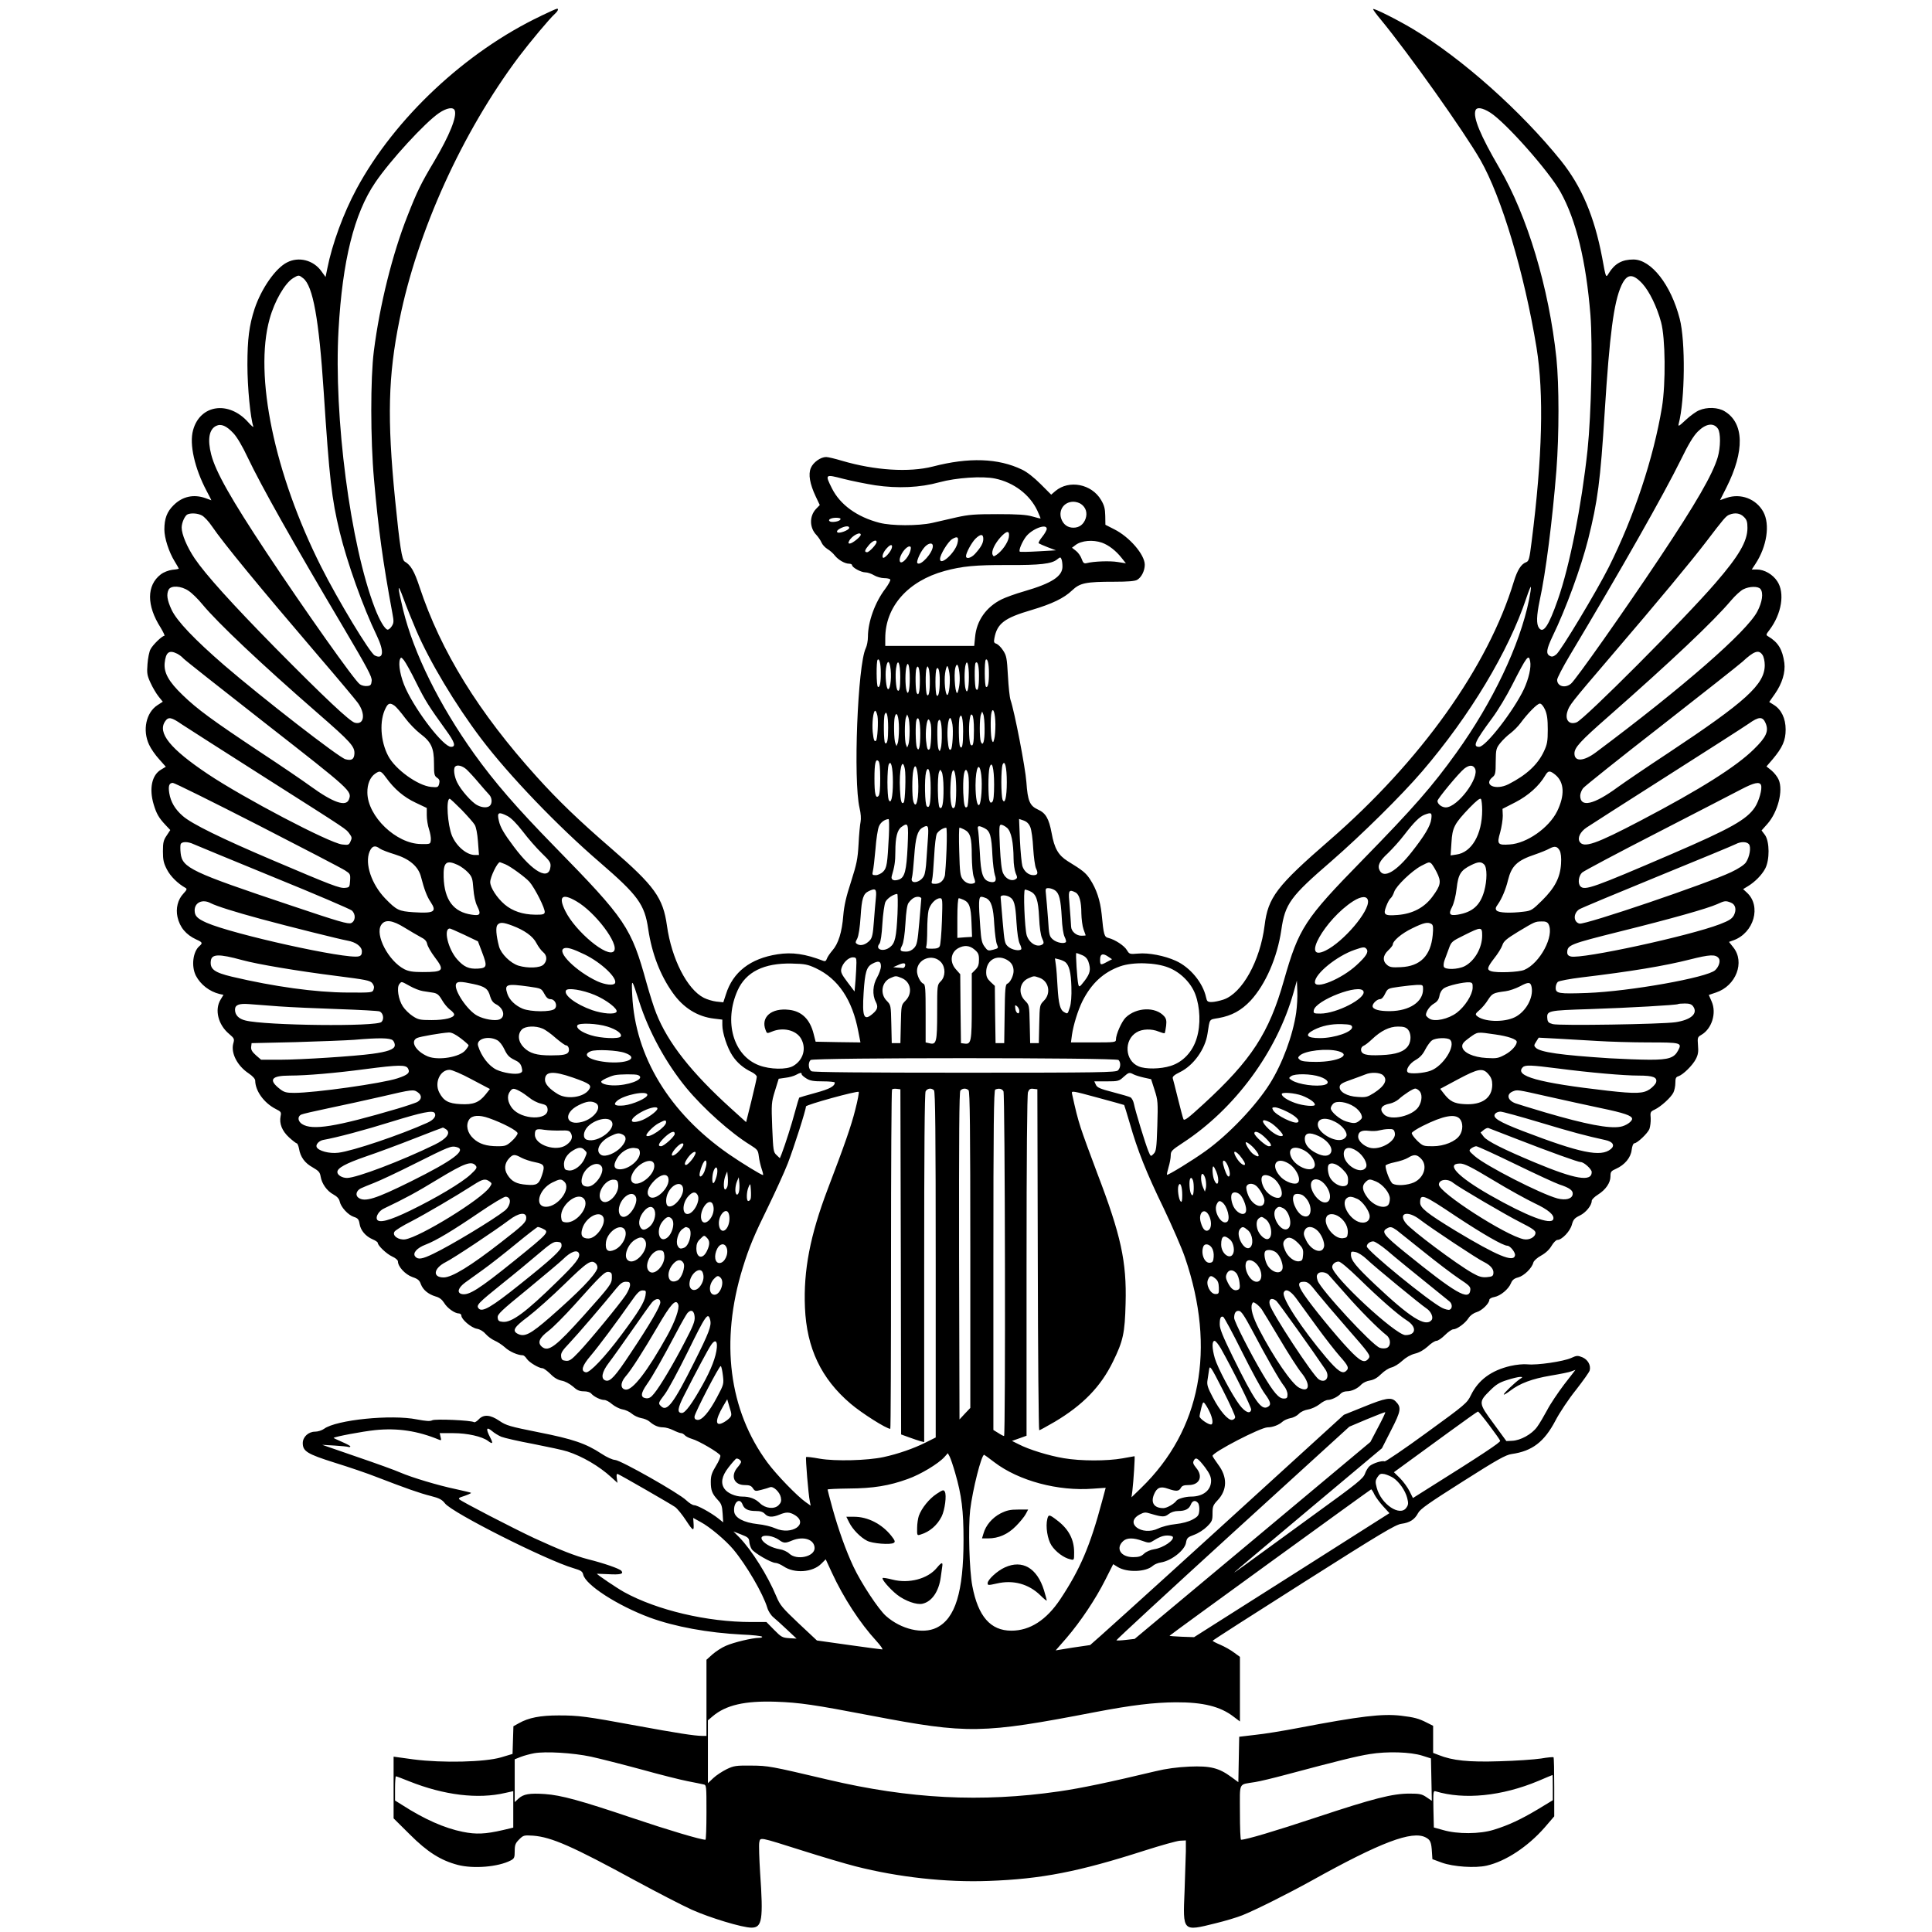 <?xml version="1.0" standalone="no"?>
<!DOCTYPE svg PUBLIC "-//W3C//DTD SVG 20010904//EN"
 "http://www.w3.org/TR/2001/REC-SVG-20010904/DTD/svg10.dtd">
<svg version="1.0" xmlns="http://www.w3.org/2000/svg"
 width="1340pt" height="1340pt" viewBox="0 0 1340 1340"
 preserveAspectRatio="xMidYMid meet">
<g transform="translate(0,1340) scale(0.1,-0.1)"
fill="#000000" stroke="none">
<path d="M3753 13290 c-523 -248 -1016 -710 -1280 -1200 -91 -169 -169 -381
-203 -553 l-12 -58 -29 40 c-55 77 -157 103 -238 61 -80 -40 -178 -181 -225
-321 -38 -116 -50 -212 -50 -389 0 -158 21 -371 41 -428 3 -9 -13 4 -36 30
-135 151 -334 122 -382 -56 -27 -97 11 -264 94 -421 19 -36 34 -65 33 -65 0 0
-19 7 -41 15 -82 29 -160 12 -221 -49 -46 -45 -64 -93 -64 -169 0 -58 31 -155
71 -220 16 -26 29 -49 29 -51 0 -2 -20 -6 -45 -8 -27 -4 -59 -16 -80 -32 -99
-76 -99 -216 -1 -369 19 -32 31 -57 26 -57 -16 0 -80 -62 -96 -93 -9 -16 -18
-62 -21 -102 -5 -64 -3 -79 21 -131 15 -33 40 -75 56 -95 l29 -36 -37 -24
c-79 -51 -105 -174 -58 -274 12 -27 44 -73 70 -101 l46 -52 -33 -20 c-64 -37
-84 -132 -51 -242 19 -63 35 -92 81 -141 l34 -36 -25 -38 c-22 -32 -26 -49
-26 -110 0 -60 5 -82 28 -126 24 -47 76 -98 128 -127 13 -7 10 -14 -14 -40
-39 -41 -54 -103 -41 -162 16 -72 59 -123 130 -156 43 -19 46 -25 23 -45 -46
-38 -59 -141 -25 -207 32 -61 94 -109 163 -126 l28 -6 -20 -33 c-43 -70 -17
-175 59 -238 36 -31 38 -35 29 -66 -18 -66 27 -155 107 -208 28 -19 45 -38 45
-50 1 -72 61 -155 143 -197 36 -18 39 -22 33 -50 -10 -51 10 -102 59 -147 24
-22 49 -41 53 -41 5 0 12 -17 16 -37 9 -57 40 -100 95 -130 41 -24 50 -33 55
-64 8 -49 44 -100 89 -124 24 -13 39 -29 43 -48 8 -39 58 -94 98 -107 28 -9
35 -17 40 -49 7 -45 42 -86 91 -107 19 -8 35 -19 35 -24 0 -19 61 -77 100 -95
23 -10 40 -25 40 -34 0 -36 50 -90 99 -108 39 -13 51 -23 60 -50 15 -39 50
-69 102 -85 27 -7 45 -22 59 -44 21 -36 74 -74 103 -74 9 0 17 -7 17 -15 0
-26 68 -84 107 -91 23 -4 46 -18 62 -37 14 -16 41 -36 61 -45 19 -8 52 -29 72
-47 32 -30 90 -55 124 -55 7 0 19 -11 28 -25 17 -25 84 -65 109 -65 8 0 32
-18 54 -39 26 -27 52 -42 78 -47 24 -4 55 -21 78 -40 28 -26 46 -34 76 -34 23
0 44 -6 52 -16 18 -21 64 -44 90 -44 12 0 36 -13 54 -29 18 -15 50 -32 71 -36
21 -3 51 -17 66 -30 16 -14 45 -27 66 -31 20 -3 46 -14 57 -24 31 -27 61 -40
95 -40 17 0 48 -9 70 -20 22 -11 46 -20 53 -20 8 0 20 -7 27 -15 7 -8 29 -19
49 -25 46 -12 190 -97 197 -115 3 -8 -10 -40 -30 -72 -29 -48 -36 -68 -36
-111 0 -59 9 -83 50 -127 23 -24 29 -41 32 -92 l4 -62 -35 28 c-51 40 -144 91
-166 91 -11 0 -35 15 -55 34 -50 49 -456 279 -494 280 -18 1 -58 19 -94 43
-108 71 -198 102 -437 149 -200 40 -224 47 -271 79 -63 43 -110 47 -144 10
-12 -13 -27 -22 -32 -19 -20 13 -269 24 -290 13 -15 -8 -42 -6 -106 6 -178 36
-560 -3 -644 -65 -15 -11 -43 -20 -63 -20 -46 0 -85 -37 -85 -79 0 -57 31 -76
221 -136 97 -30 230 -75 295 -101 200 -77 296 -111 372 -130 59 -15 78 -25 98
-51 49 -65 702 -394 892 -450 51 -15 62 -22 67 -44 16 -72 238 -215 461 -298
174 -64 405 -106 638 -118 75 -3 139 -10 142 -15 3 -4 -7 -8 -21 -8 -46 0
-176 -31 -230 -55 -29 -12 -71 -40 -94 -60 l-41 -37 0 -264 0 -264 -29 0 c-52
0 -179 20 -451 70 -357 66 -406 72 -545 72 -128 0 -209 -16 -276 -54 l-38 -21
-3 -96 -3 -96 -80 -24 c-113 -33 -406 -40 -607 -14 l-138 19 0 -214 0 -214
113 -112 c121 -121 214 -180 333 -211 109 -28 279 -14 366 31 25 13 28 20 28
65 0 43 5 55 31 81 29 29 33 30 97 26 127 -10 271 -73 713 -314 146 -79 320
-169 386 -199 127 -57 352 -125 415 -125 74 0 83 53 60 382 -6 97 -9 191 -6
208 8 39 -7 41 304 -57 129 -41 294 -90 365 -108 294 -75 627 -112 920 -101
369 13 627 64 1085 211 113 36 223 67 245 68 l40 2 0 -75 c-1 -41 -5 -166 -9
-277 -12 -282 -15 -280 214 -223 66 16 150 41 187 56 90 36 312 147 482 241
476 265 695 348 789 299 33 -17 40 -33 44 -106 l3 -45 65 -24 c80 -29 232 -39
311 -21 133 30 286 132 402 264 l67 78 0 203 c0 111 -2 204 -5 207 -3 2 -42
-1 -87 -9 -46 -7 -175 -16 -288 -19 -215 -7 -326 5 -421 43 l-39 15 0 94 0 94
-42 21 c-58 30 -90 38 -181 49 -130 15 -282 -3 -712 -85 -104 -20 -239 -42
-300 -48 l-110 -13 -3 -157 -3 -158 -49 36 c-86 63 -145 78 -290 72 -85 -4
-161 -14 -235 -32 -322 -77 -517 -118 -670 -140 -538 -78 -1038 -52 -1605 82
-399 94 -411 96 -530 97 -104 1 -120 -1 -170 -25 -30 -15 -72 -42 -93 -62
l-37 -35 0 218 0 218 33 28 c92 78 223 108 437 101 167 -6 263 -20 665 -97
670 -128 766 -126 1551 25 256 49 409 67 559 68 189 1 309 -29 400 -99 l45
-34 0 224 0 224 -41 30 c-22 17 -65 41 -95 54 -29 12 -54 25 -53 28 0 3 284
185 631 405 534 339 638 401 678 406 58 8 92 29 116 75 15 28 74 69 309 218
241 153 298 185 340 191 142 20 226 84 304 233 28 54 92 150 142 212 49 63 92
123 95 135 9 36 -13 75 -51 91 -32 13 -39 13 -78 -5 -53 -24 -236 -51 -302
-44 -29 3 -78 -2 -118 -11 -134 -31 -224 -98 -275 -203 -26 -54 -37 -64 -307
-260 -153 -112 -285 -201 -291 -199 -18 7 -79 -12 -104 -32 -11 -9 -26 -34
-33 -54 -12 -33 -52 -66 -348 -280 -544 -397 -564 -411 -556 -402 4 5 236 200
515 434 l507 425 64 126 c69 134 72 158 31 199 -31 31 -70 24 -220 -37 l-139
-56 -877 -799 c-482 -439 -880 -798 -883 -798 -3 0 -58 -8 -123 -18 l-116 -19
75 86 c97 113 201 268 269 403 l55 109 32 -20 c64 -39 194 -35 242 8 11 10 36
21 57 24 72 11 166 85 174 137 6 33 11 38 57 55 28 10 67 35 89 57 35 35 38
43 38 92 0 47 4 57 35 90 68 72 69 162 4 248 -21 29 -39 56 -39 60 0 25 334
198 382 198 34 0 78 16 103 39 11 10 36 21 56 25 20 3 46 17 58 30 13 14 40
26 64 30 24 4 58 20 79 36 20 17 46 30 58 30 25 0 72 23 89 44 8 9 27 16 43
16 34 0 76 20 101 48 11 11 37 24 59 27 28 5 52 19 78 45 21 21 53 41 70 45
18 4 52 24 74 45 27 25 59 43 89 51 31 7 63 26 90 50 22 22 50 39 60 39 11 0
37 18 59 40 22 22 48 40 58 40 25 0 82 41 105 77 12 19 34 35 57 42 37 11 88
61 88 86 0 7 16 16 35 19 42 8 98 54 115 96 9 22 22 33 50 40 41 11 96 65 105
103 4 13 26 33 55 49 32 18 57 42 72 68 13 22 31 40 40 40 31 0 88 60 100 105
10 36 18 46 55 64 42 20 83 70 83 102 0 9 19 28 43 43 54 34 87 82 87 127 0
31 4 37 38 52 61 27 103 78 109 131 3 26 11 46 18 46 20 0 92 68 105 99 6 17
10 50 9 75 -4 42 -2 46 28 60 42 20 111 82 129 117 8 16 14 46 14 68 0 32 4
41 21 46 33 11 98 75 121 119 16 31 19 52 15 96 -4 53 -3 57 23 72 73 42 107
151 72 231 l-20 46 50 17 c139 46 202 211 120 313 l-30 38 31 11 c143 52 195
238 93 331 l-26 24 33 20 c48 29 96 77 120 122 32 60 31 187 -1 233 l-24 32
41 46 c72 82 110 230 78 305 -8 20 -31 49 -50 65 l-35 28 43 50 c68 81 90 130
90 206 0 77 -30 139 -82 171 l-32 20 40 57 c50 72 73 148 65 214 -13 94 -43
143 -112 184 -17 10 -16 12 9 45 84 111 108 256 54 337 -31 48 -90 82 -142 82
l-35 0 25 38 c80 121 103 274 55 362 -50 90 -156 130 -254 97 l-46 -16 44 87
c128 254 123 448 -12 529 -45 28 -122 31 -177 7 -21 -8 -63 -39 -93 -67 -47
-44 -54 -48 -49 -27 44 166 48 575 7 730 -61 236 -198 410 -321 410 -78 0
-129 -28 -170 -94 -21 -35 -20 -39 -47 109 -54 284 -142 491 -285 670 -278
345 -685 708 -1026 913 -109 65 -270 146 -277 139 -3 -2 21 -35 53 -73 195
-237 578 -777 691 -974 147 -257 304 -783 389 -1300 52 -322 41 -759 -34
-1348 -15 -120 -19 -135 -39 -142 -34 -13 -60 -55 -84 -133 -178 -589 -646
-1246 -1280 -1796 -366 -318 -425 -395 -449 -591 -31 -245 -155 -469 -285
-513 -27 -9 -64 -17 -82 -17 -28 0 -33 4 -39 33 -22 101 -110 208 -210 253
-77 35 -188 57 -261 50 -59 -5 -61 -4 -78 24 -18 31 -83 73 -127 84 -30 7 -34
19 -48 166 -10 95 -36 174 -81 242 -29 44 -50 61 -156 126 -63 40 -91 87 -110
194 -19 101 -41 139 -95 163 -57 26 -71 60 -80 190 -7 100 -82 488 -110 570
-6 17 -14 92 -18 167 -7 124 -10 141 -34 177 -14 22 -35 42 -46 46 -17 5 -19
12 -14 38 19 103 70 141 258 196 141 42 225 82 281 136 55 52 95 60 294 60 91
0 142 4 157 13 30 17 53 63 53 105 0 70 -106 193 -212 246 l-61 31 -1 62 c-1
50 -7 73 -29 110 -65 111 -222 142 -317 62 l-29 -25 -73 73 c-46 46 -94 84
-130 101 -165 79 -368 86 -618 21 -165 -42 -402 -27 -630 40 -47 14 -96 26
-110 26 -38 0 -90 -37 -106 -76 -19 -44 -7 -111 34 -198 l28 -59 -27 -28 c-46
-50 -45 -130 4 -180 12 -13 28 -36 35 -52 6 -15 25 -35 41 -45 17 -10 40 -30
51 -45 25 -31 70 -57 100 -57 11 0 20 -5 20 -10 0 -16 62 -50 92 -50 15 0 42
-9 60 -20 18 -11 50 -20 70 -20 20 0 40 -4 43 -10 3 -5 -12 -33 -34 -63 -72
-94 -121 -230 -121 -333 0 -28 -7 -64 -15 -80 -56 -114 -88 -917 -43 -1109 9
-37 11 -74 7 -95 -4 -19 -11 -89 -14 -155 -6 -105 -13 -137 -52 -260 -34 -104
-48 -165 -54 -235 -9 -115 -34 -196 -76 -243 -17 -20 -34 -45 -38 -57 -5 -15
-12 -19 -23 -15 -127 49 -217 62 -319 46 -188 -29 -310 -123 -358 -278 l-18
-55 -48 5 c-26 3 -65 15 -87 26 -116 59 -224 271 -256 501 -27 193 -86 275
-384 533 -228 197 -372 336 -519 499 -403 446 -665 870 -813 1317 -36 109 -61
152 -103 176 -19 11 -34 103 -67 435 -55 558 -48 851 31 1241 124 615 434
1299 827 1824 78 103 214 266 251 299 21 19 28 37 14 35 -5 0 -54 -22 -110
-49z m-599 -656 c16 -43 -35 -171 -142 -352 -92 -154 -119 -209 -186 -380
-104 -263 -192 -615 -233 -937 -24 -188 -24 -612 1 -890 30 -342 61 -570 128
-931 10 -54 10 -65 -6 -89 -9 -14 -23 -24 -29 -22 -20 6 -55 66 -87 149 -170
441 -286 1327 -252 1930 27 479 108 806 254 1021 104 154 347 418 443 483 53
36 99 44 109 18z m7182 -15 c106 -67 407 -406 487 -550 109 -195 178 -480 208
-854 16 -209 6 -684 -20 -935 -42 -389 -123 -802 -206 -1039 -64 -183 -101
-238 -131 -196 -19 26 -17 85 5 190 42 191 88 555 116 904 19 248 19 590 0
777 -52 488 -201 987 -397 1321 -130 223 -183 350 -164 398 9 24 48 18 102
-16z m-8233 -1149 c68 -54 109 -283 142 -785 40 -610 55 -743 111 -974 52
-214 162 -522 258 -721 52 -109 46 -167 -15 -136 -33 16 -256 385 -372 616
-324 644 -466 1327 -357 1718 34 124 106 248 163 283 39 23 39 23 70 -1z
m9288 -37 c49 -54 101 -160 130 -268 30 -110 33 -424 6 -590 -59 -354 -193
-758 -369 -1109 -84 -167 -332 -580 -364 -605 -20 -16 -31 -18 -45 -10 -28 15
-23 46 19 135 92 189 197 476 247 673 66 263 85 403 115 886 34 536 63 758
115 873 38 84 78 88 146 15z m-9771 -1039 c25 -27 63 -92 98 -167 96 -201 305
-573 664 -1179 167 -283 199 -342 196 -370 -3 -28 -7 -34 -31 -36 -16 -2 -39
3 -51 12 -34 21 -385 518 -647 913 -247 373 -353 560 -384 680 -27 105 -15
175 34 199 34 17 72 1 121 -52z m10295 33 c20 -29 19 -129 -1 -198 -36 -121
-149 -317 -407 -704 -242 -363 -578 -840 -611 -867 -41 -34 -96 -18 -96 27 0
12 39 87 86 166 359 600 655 1122 771 1358 53 109 88 167 118 197 57 57 110
64 140 21z m-5844 -393 c157 -23 311 -16 444 21 118 32 298 44 386 26 131 -27
242 -112 294 -223 13 -29 23 -53 22 -54 -1 -1 -27 5 -57 14 -42 12 -100 16
-240 16 -157 0 -200 -3 -285 -22 -55 -13 -131 -30 -170 -39 -96 -21 -281 -21
-365 1 -155 40 -273 125 -330 239 -49 98 -48 99 79 66 59 -15 159 -35 222 -45z
m1427 -130 c33 -23 45 -60 32 -100 -14 -41 -44 -64 -85 -64 -41 0 -71 23 -85
64 -19 60 21 116 85 116 17 0 41 -7 53 -16z m-6098 -79 c16 -8 48 -42 70 -75
81 -119 326 -417 739 -900 135 -157 257 -303 273 -325 55 -77 44 -154 -20
-138 -35 8 -212 175 -552 519 -301 306 -485 510 -560 621 -53 79 -90 167 -90
214 0 34 23 85 42 92 26 10 70 7 98 -8z m10695 -10 c20 -19 25 -34 25 -77 0
-92 -59 -194 -223 -383 -210 -244 -909 -945 -962 -965 -50 -19 -81 15 -65 71
14 48 22 58 304 388 335 391 552 653 660 794 121 159 137 178 160 187 39 16
76 11 101 -15z m-6265 -14 c0 -11 -25 -21 -56 -21 -25 0 -33 15 -11 23 21 9
67 7 67 -2z m60 -62 c0 -16 -71 -42 -82 -31 -7 7 0 16 18 26 34 18 64 21 64 5z
m1370 -7 c0 -9 -14 -34 -31 -55 -17 -21 -28 -41 -25 -45 4 -3 33 -16 64 -28
l56 -21 -123 -7 c-68 -4 -126 -5 -128 -2 -9 9 16 68 43 104 42 54 144 93 144
54z m-263 -59 c-7 -38 -47 -95 -85 -121 -19 -13 -22 -13 -28 2 -9 23 15 74 54
118 45 50 67 51 59 1z m-1027 18 c0 -14 -59 -61 -76 -61 -11 0 -12 4 -4 19 19
36 80 67 80 42z m850 -29 c0 -29 -17 -59 -58 -104 -27 -29 -62 -38 -62 -15 1
24 38 92 65 120 36 35 55 35 55 -1z m-180 -33 c-19 -67 -120 -157 -120 -106 0
30 55 120 84 138 38 23 48 14 36 -32z m-560 12 c0 -16 -51 -71 -66 -71 -21 0
-17 15 12 49 25 30 54 41 54 22z m1563 -5 c47 -17 96 -55 135 -104 l31 -39
-57 9 c-53 9 -167 5 -216 -8 -18 -4 -24 2 -34 30 -7 20 -25 45 -40 56 l-27 21
25 19 c41 31 120 38 183 16z m-1173 -24 c0 -46 -85 -140 -107 -118 -9 8 15 67
43 103 27 36 64 45 64 15z m-285 -14 c-8 -27 -52 -75 -61 -66 -9 10 4 42 27
66 26 29 42 28 34 0z m130 -15 c-14 -57 -75 -112 -75 -67 0 34 43 94 68 94 10
0 12 -7 7 -27z m1054 -110 c2 -69 -72 -118 -265 -174 -60 -17 -131 -43 -157
-56 -107 -53 -174 -148 -184 -262 l-6 -61 -308 0 -309 0 0 53 c0 219 157 397
412 467 122 33 214 42 438 41 225 -1 304 8 342 39 21 17 24 17 30 2 4 -9 7
-31 7 -49z m-4483 -443 c94 -219 271 -515 451 -753 193 -255 532 -608 823
-858 265 -229 311 -291 336 -463 25 -169 83 -320 170 -442 73 -104 172 -166
287 -179 l57 -7 0 -38 c0 -54 34 -158 70 -212 33 -50 77 -87 134 -114 20 -10
36 -25 35 -33 0 -9 -17 -83 -37 -165 l-37 -149 -105 95 c-273 247 -438 456
-518 659 -17 41 -46 135 -67 209 -107 388 -142 441 -640 950 -264 270 -415
445 -555 640 -243 340 -420 698 -494 1000 -41 171 -41 196 2 80 21 -58 61
-157 88 -220z m7719 209 c-64 -314 -252 -709 -503 -1059 -168 -234 -296 -381
-652 -745 -402 -411 -441 -471 -545 -835 -103 -365 -226 -553 -557 -857 -109
-100 -134 -119 -140 -105 -4 9 -21 73 -38 142 -17 69 -33 132 -36 141 -3 12
11 24 50 43 94 46 175 159 191 266 17 108 9 97 77 109 91 16 158 53 222 121
104 113 185 299 213 490 26 182 63 232 347 477 208 181 487 456 630 623 331
386 599 832 722 1201 16 48 30 83 32 78 2 -5 -4 -45 -13 -90z m-9297 63 c23
-15 66 -57 96 -94 107 -129 405 -411 798 -753 232 -202 260 -233 256 -285 -3
-37 -20 -47 -62 -36 -44 11 -577 425 -842 653 -204 177 -327 305 -364 384 -31
67 -37 107 -20 140 17 30 87 26 138 -9z m10902 13 c22 -27 13 -91 -22 -157
-73 -139 -510 -521 -1119 -976 -84 -63 -149 -67 -149 -8 0 41 40 85 234 255
440 387 729 660 853 807 28 33 66 68 85 77 42 21 102 22 118 2z m-10981 -449
c15 -8 34 -22 42 -32 7 -9 267 -214 575 -455 590 -461 596 -466 574 -524 -20
-53 -109 -22 -265 91 -49 36 -209 145 -355 241 -325 216 -432 294 -533 392
-97 93 -131 155 -125 222 8 76 31 93 87 65z m10995 -8 c9 -13 16 -43 16 -71 0
-134 -130 -252 -670 -610 -146 -96 -303 -203 -350 -237 -166 -122 -260 -143
-260 -59 0 14 9 38 20 52 11 14 255 209 543 433 287 224 540 424 562 444 81
75 113 86 139 48z m-9337 -193 c63 -126 85 -161 206 -329 62 -85 71 -116 35
-116 -52 0 -237 238 -314 404 -36 78 -53 168 -40 203 7 16 9 16 28 -7 11 -14
50 -83 85 -155z m7726 148 c8 -42 -10 -120 -43 -192 -71 -150 -265 -401 -311
-401 -46 0 -31 35 91 200 39 52 100 154 136 225 105 206 117 221 127 168z
m-4504 -78 c1 -68 -7 -107 -20 -99 -11 6 -12 177 -2 188 12 12 22 -26 22 -89z
m750 0 c1 -68 -7 -107 -20 -99 -11 6 -12 177 -2 188 12 12 22 -26 22 -89z
m-685 44 c12 -60 3 -159 -14 -159 -13 0 -22 94 -15 144 8 53 20 59 29 15z m70
-74 c0 -78 -6 -106 -19 -93 -11 11 -17 107 -10 153 11 76 29 39 29 -60z m476
0 c0 -84 -12 -126 -23 -83 -4 12 -7 50 -7 83 0 33 3 71 7 83 11 43 23 1 23
-83z m70 8 c0 -80 -8 -113 -21 -91 -10 16 -12 172 -2 181 14 14 23 -20 23 -90z
m-480 -18 c0 -84 -12 -126 -23 -83 -4 12 -7 50 -7 83 0 33 3 71 7 83 11 43 23
1 23 -83z m344 41 c6 -51 1 -101 -11 -136 -15 -40 -30 116 -17 168 10 37 21
25 28 -32z m-274 -53 c0 -80 -8 -113 -21 -91 -10 15 -12 149 -3 173 13 32 24
-7 24 -82z m69 -3 c1 -77 -8 -118 -20 -98 -10 16 -12 159 -2 184 6 16 7 16 14
-2 4 -10 8 -48 8 -84z m136 50 c8 -55 -2 -150 -15 -150 -13 0 -23 95 -15 150
4 28 11 50 15 50 4 0 11 -22 15 -50z m-67 -55 c0 -72 -10 -116 -22 -97 -10 17
-11 166 0 183 12 21 23 -18 22 -86z m-3781 -170 c11 -8 44 -46 72 -84 28 -38
76 -87 106 -110 76 -57 95 -99 95 -205 0 -75 2 -87 21 -100 17 -11 20 -21 15
-42 -7 -25 -10 -26 -56 -22 -92 9 -248 121 -297 214 -55 103 -63 247 -18 333
17 35 31 38 62 16z m7979 -27 c14 -32 19 -65 19 -138 0 -81 -4 -103 -26 -150
-43 -93 -121 -165 -246 -229 -89 -45 -178 -6 -111 49 19 15 22 27 22 108 1 85
3 92 32 129 17 21 49 52 71 68 22 17 53 48 69 70 51 69 116 135 134 135 10 0
24 -16 36 -42z m-3812 -102 c0 -39 -3 -84 -8 -101 -7 -27 -9 -28 -16 -10 -10
24 -12 160 -3 194 11 41 26 -5 27 -83z m-818 58 c7 -39 0 -161 -10 -171 -11
-11 -17 4 -23 60 -6 62 4 147 17 147 5 0 12 -16 16 -36z m74 -81 c0 -85 -6
-117 -21 -107 -10 6 -12 174 -3 199 13 33 24 -9 24 -92z m669 -8 c1 -85 -11
-126 -26 -90 -10 26 -10 164 1 190 l8 20 8 -20 c5 -11 9 -56 9 -100z m-594 2
c0 -45 -4 -91 -9 -102 l-8 -20 -8 20 c-10 24 -12 150 -4 183 13 47 29 2 29
-81z m520 -12 c0 -88 -6 -117 -22 -101 -11 10 -16 120 -8 172 5 35 9 44 18 35
8 -8 12 -47 12 -106z m-446 -5 c0 -41 -4 -84 -9 -95 l-8 -20 -8 20 c-11 25
-11 163 0 190 l8 20 8 -20 c5 -11 9 -54 9 -95z m371 -2 c0 -94 -7 -129 -21
-106 -10 15 -12 179 -3 203 13 34 24 -9 24 -97z m-5419 48 c35 -23 296 -190
579 -370 590 -375 558 -354 584 -389 17 -23 18 -30 7 -53 -11 -25 -15 -26 -59
-21 -91 12 -680 321 -930 488 -263 176 -352 287 -296 367 22 32 43 28 115 -22z
m5122 -64 c0 -92 -10 -133 -24 -96 -9 23 -11 166 -3 189 14 37 27 -8 27 -93z
m223 62 c7 -47 0 -161 -10 -171 -12 -12 -18 6 -23 65 -6 67 3 152 17 152 5 0
12 -21 16 -46z m5640 10 c23 -55 5 -96 -81 -180 -121 -120 -371 -278 -785
-495 -311 -163 -395 -193 -424 -147 -16 27 4 69 49 99 22 15 272 175 555 355
283 180 539 344 569 365 70 50 97 51 117 3z m-5790 -9 c7 -41 1 -161 -9 -171
-12 -12 -18 2 -24 59 -6 62 4 147 17 147 5 0 12 -16 16 -35z m76 -61 c1 -44
-2 -90 -7 -104 -7 -24 -8 -24 -16 -5 -9 24 -11 167 -3 190 13 34 26 -4 26 -81z
m-427 -314 c0 -72 -4 -113 -12 -121 -20 -20 -28 15 -28 121 0 106 8 141 28
121 8 -8 12 -49 12 -121z m88 -25 c0 -105 -14 -160 -30 -120 -4 11 -8 65 -8
120 0 55 4 109 8 120 16 40 30 -15 30 -120z m790 0 c0 -105 -14 -160 -30 -120
-4 11 -8 65 -8 120 0 55 4 109 8 120 16 40 30 -15 30 -120z m-707 91 c8 -44 2
-222 -8 -232 -15 -15 -22 8 -26 91 -7 134 16 232 34 141z m619 -108 c0 -71 -4
-111 -12 -119 -10 -10 -14 -8 -20 7 -10 26 -10 192 0 229 16 57 32 -1 32 -117z
m-3659 105 c17 -16 55 -57 85 -93 30 -35 62 -72 72 -82 20 -21 22 -59 5 -76
-16 -16 -53 -15 -87 3 -39 19 -115 106 -140 158 -21 42 -28 97 -14 110 14 15
50 6 79 -20z m3132 -72 c7 -124 -13 -214 -33 -150 -10 29 -10 176 0 217 12 55
28 22 33 -67z m3862 79 c34 -63 -120 -269 -202 -270 -28 0 -58 23 -58 45 0 15
149 195 186 224 34 26 60 27 74 1z m-3424 -46 c8 -69 0 -192 -14 -206 -14 -14
-26 47 -26 137 1 126 27 171 40 69z m-351 -89 c0 -109 -8 -146 -27 -127 -14
14 -17 191 -5 237 16 55 32 -1 32 -110z m89 0 c1 -106 -9 -154 -27 -136 -14
14 -17 214 -4 246 8 20 8 20 19 0 6 -10 12 -60 12 -110z m88 -16 c0 -53 -4
-105 -10 -115 -20 -35 -34 31 -30 136 6 169 40 151 40 -21z m84 107 c8 -44 2
-212 -8 -222 -16 -15 -23 11 -27 97 -3 96 4 159 19 159 5 0 12 -16 16 -34z
m-4038 -20 c57 -79 123 -135 204 -173 l78 -37 0 -51 c0 -28 7 -72 16 -98 8
-25 14 -58 12 -74 -3 -28 -4 -28 -68 -27 -172 1 -371 192 -372 357 -1 58 19
107 54 131 33 23 41 20 76 -28z m8111 19 c61 -52 65 -141 11 -252 -57 -115
-211 -223 -329 -230 -84 -6 -90 2 -66 84 10 37 18 89 18 115 l-2 48 90 46 c89
46 164 113 206 185 21 36 33 36 72 4z m-9002 -346 c312 -160 585 -302 606
-316 36 -23 38 -26 35 -71 -3 -45 -4 -47 -35 -50 -37 -4 -94 18 -498 190 -358
152 -568 255 -628 309 -53 46 -83 97 -93 158 -8 50 -1 71 25 71 11 0 275 -131
588 -291z m10427 276 c10 -26 -14 -112 -43 -155 -57 -85 -170 -148 -576 -323
-544 -234 -603 -255 -633 -225 -20 20 -14 72 11 96 12 11 247 136 522 277 275
142 538 277 583 301 88 46 126 54 136 29z m-1934 -175 c0 -167 -73 -293 -179
-307 l-40 -6 6 89 c6 105 20 131 126 242 50 51 73 69 79 60 4 -7 8 -42 8 -78z
m-7078 3 c41 -43 82 -89 90 -103 10 -15 19 -62 23 -117 l7 -93 -29 0 c-56 0
-127 60 -158 133 -31 76 -43 257 -16 257 4 0 41 -35 83 -77z m318 -43 c25 -13
62 -50 106 -107 37 -49 96 -116 131 -150 56 -54 64 -66 61 -94 -10 -99 -121
-39 -253 137 -70 93 -95 136 -105 181 -14 59 -3 65 60 33z m6407 -21 c-6 -48
-47 -116 -137 -230 -105 -133 -191 -183 -220 -128 -19 34 -3 67 57 122 30 29
82 86 113 127 67 87 105 125 140 139 47 18 53 15 47 -30z m-3762 -116 c-10
-195 -14 -223 -40 -249 -13 -13 -36 -24 -51 -24 -24 0 -26 3 -20 28 4 15 12
83 18 152 5 69 16 140 24 158 11 28 39 49 67 51 4 1 5 -52 2 -116z m981 60 c8
-18 17 -84 20 -146 4 -61 12 -125 20 -141 16 -34 11 -46 -19 -46 -33 0 -64 26
-76 63 -5 17 -13 98 -17 179 l-6 148 32 -11 c22 -8 37 -23 46 -46z m-851 -135
c-8 -167 -20 -213 -59 -228 -36 -13 -59 -3 -51 24 19 64 25 99 25 171 0 97 13
149 43 170 47 33 49 27 42 -137z m690 130 c29 -26 44 -100 45 -216 0 -34 7
-78 14 -97 14 -32 13 -36 -4 -45 -27 -14 -66 6 -83 44 -10 20 -17 86 -22 184
-6 133 -5 152 8 152 9 0 28 -10 42 -22z m-549 -70 c-3 -46 -8 -117 -11 -159
-2 -42 -9 -88 -16 -102 -23 -50 -100 -64 -84 -14 4 12 11 80 16 150 9 130 23
176 56 196 41 24 45 15 39 -71z m394 67 c37 -19 47 -54 53 -185 3 -58 11 -120
17 -138 15 -41 3 -57 -35 -48 -48 12 -62 53 -69 204 -4 75 -10 147 -13 160 -6
26 6 28 47 7z m-265 -147 c-3 -84 -9 -164 -11 -178 -8 -37 -33 -60 -67 -60
-27 0 -29 2 -22 28 4 15 10 88 14 162 4 79 12 145 19 158 12 20 42 40 65 41 4
1 5 -68 2 -151z m124 138 c41 -22 51 -55 51 -179 1 -68 6 -127 14 -150 12 -32
12 -39 1 -43 -26 -10 -58 1 -78 28 -17 23 -20 46 -24 192 -3 91 -2 166 2 166
3 0 18 -6 34 -14z m-5346 -101 c18 -8 267 -111 555 -229 288 -117 532 -222
542 -231 29 -26 26 -73 -4 -87 -21 -9 -81 8 -428 125 -681 228 -744 258 -755
359 -3 26 -3 54 0 63 8 19 50 19 90 0z m10787 0 c17 -20 5 -89 -21 -127 -12
-17 -53 -44 -102 -67 -163 -78 -1014 -367 -1052 -357 -43 11 -44 71 -2 99 12
8 256 110 542 227 286 117 531 218 545 226 34 18 75 17 90 -1z m-9495 -31 c11
-8 58 -26 104 -40 101 -31 163 -84 181 -156 22 -86 42 -138 66 -173 46 -69 26
-81 -118 -72 -102 7 -117 14 -196 95 -96 100 -143 242 -109 325 17 40 38 47
72 21z m8183 -14 c8 -16 12 -48 9 -92 -6 -95 -43 -166 -132 -254 -67 -66 -75
-71 -126 -77 -95 -12 -175 -8 -189 8 -9 11 -8 20 9 43 27 38 55 104 70 167 25
100 63 137 189 179 38 13 82 31 98 40 37 20 55 17 72 -14z m-7643 -99 c22 -10
54 -34 71 -52 28 -30 32 -42 37 -112 4 -49 13 -94 27 -122 28 -57 21 -68 -38
-59 -127 18 -190 102 -195 260 -3 104 18 122 98 85z m331 4 c36 -15 137 -89
166 -121 38 -44 111 -188 106 -212 -3 -14 -15 -17 -68 -16 -84 1 -156 25 -210
71 -54 46 -100 118 -100 155 0 35 50 138 67 138 2 0 19 -7 39 -15z m6420 7 c6
-4 23 -31 38 -60 34 -67 30 -91 -29 -171 -56 -76 -138 -119 -241 -127 -92 -7
-102 1 -80 59 9 25 23 51 31 57 8 6 19 27 25 45 14 41 123 146 188 180 53 27
53 27 68 17z m368 -8 c21 -21 21 -110 0 -185 -28 -99 -81 -146 -184 -163 -56
-9 -65 4 -39 53 13 26 26 76 32 129 11 98 28 126 101 162 49 24 69 25 90 4z
m-2977 -179 c30 -21 40 -63 47 -187 3 -66 11 -118 20 -136 8 -16 12 -32 9 -36
-14 -14 -64 -4 -89 17 -26 22 -28 30 -35 143 -5 65 -11 140 -14 167 -5 44 -4
47 17 47 13 0 33 -7 45 -15z m-1242 -52 c-3 -32 -10 -106 -14 -165 -6 -85 -12
-113 -27 -129 -27 -30 -61 -41 -85 -29 -18 10 -18 13 -3 41 9 19 18 75 23 152
8 126 18 158 56 176 48 23 56 16 50 -46z m1070 45 c42 -19 56 -59 62 -181 3
-69 11 -125 21 -145 13 -29 13 -35 1 -43 -36 -23 -91 10 -108 64 -14 48 -25
317 -12 317 5 0 22 -5 36 -12z m315 -8 c26 -14 40 -63 40 -144 1 -39 7 -89 15
-111 8 -22 15 -41 15 -42 0 -2 -13 -3 -30 -3 -35 0 -70 30 -71 63 -1 27 -6 88
-13 180 -7 71 0 80 44 57z m-1235 -147 c-8 -165 -17 -205 -52 -232 -46 -37
-107 -16 -73 24 8 10 16 65 20 138 4 67 14 135 21 151 12 25 55 54 82 56 4 0
5 -62 2 -137z m775 117 c34 -18 43 -51 50 -176 5 -77 13 -131 23 -151 9 -17
13 -33 10 -37 -14 -14 -64 -4 -89 17 -26 22 -27 30 -40 178 -7 85 -13 160 -14
167 0 15 34 16 60 2z m-3004 -30 c132 -75 301 -300 262 -347 -42 -51 -266 135
-337 278 -50 101 -23 126 75 69z m2394 18 c-1 -7 -7 -82 -14 -166 -12 -136
-16 -155 -36 -177 -15 -16 -34 -25 -55 -25 -42 0 -47 7 -28 43 10 20 18 74 23
154 4 77 12 129 21 140 22 30 42 43 66 43 13 0 23 -6 23 -12z m451 2 c35 -19
49 -65 55 -182 4 -62 12 -125 19 -139 11 -25 10 -26 -26 -36 -35 -9 -39 -8
-60 21 -19 25 -24 49 -30 136 -13 173 -11 210 7 210 8 0 24 -5 35 -10z m2647
-17 c11 -73 -170 -285 -294 -346 -175 -85 -5 217 192 343 57 36 97 37 102 3z
m-2955 -140 c-3 -87 -10 -166 -15 -175 -6 -13 -21 -18 -54 -18 -40 0 -45 2
-39 18 3 9 6 60 6 112 0 52 4 113 9 135 10 43 49 85 80 85 17 0 18 -9 13 -157z
m150 146 c40 -18 51 -48 55 -155 l4 -102 -51 -3 -51 -4 0 138 c0 80 4 137 10
137 5 0 20 -5 33 -11z m-5222 -23 c41 -21 168 -61 349 -110 192 -52 549 -141
600 -150 58 -10 100 -41 100 -75 0 -21 -6 -30 -22 -34 -83 -22 -873 153 -1055
233 -65 29 -83 47 -83 86 0 55 55 80 111 50z m10543 4 c33 -12 42 -49 22 -88
-13 -24 -32 -37 -97 -62 -214 -82 -957 -243 -1034 -224 -17 4 -25 13 -25 28 1
52 17 58 368 146 359 89 605 159 672 189 52 24 59 25 94 11z m-9198 -174 c39
-24 89 -53 111 -65 29 -14 42 -28 46 -49 3 -15 26 -56 51 -89 72 -95 64 -105
-84 -105 -68 0 -96 5 -126 20 -110 57 -205 239 -160 307 26 40 77 34 162 -19z
m7934 25 c43 -81 -59 -272 -168 -318 -38 -16 -189 -22 -230 -9 -31 10 -28 25
22 90 25 31 50 72 56 90 9 28 28 44 108 93 120 72 119 71 164 72 27 1 40 -4
48 -18z m-7187 -11 c85 -32 144 -74 168 -122 12 -23 32 -50 45 -61 29 -23 31
-60 4 -87 -24 -24 -108 -27 -173 -8 -56 17 -122 82 -136 134 -20 76 -24 133
-11 149 17 20 39 19 103 -5z m6376 11 c11 -7 13 -24 8 -77 -14 -143 -86 -216
-221 -222 -59 -3 -76 -1 -95 15 -33 27 -31 66 8 102 17 16 31 34 31 39 0 26
61 78 134 113 81 40 110 46 135 30z m-6708 -75 l94 -45 28 -74 c38 -99 35
-111 -27 -115 -64 -4 -98 11 -146 65 -63 72 -96 213 -50 213 4 0 50 -20 101
-44z m7059 -5 c0 -85 -52 -176 -121 -212 -47 -24 -137 -26 -145 -4 -3 8 -1 27
4 42 6 16 19 52 30 81 18 51 21 53 108 96 118 59 124 59 124 -3z m-3521 -97
c26 -22 31 -33 31 -70 0 -35 -6 -51 -25 -70 l-25 -25 0 -228 c0 -246 -4 -266
-51 -259 l-24 3 -3 239 -2 239 -30 34 c-45 50 -37 118 17 147 41 22 78 19 112
-10z m-2704 -34 c117 -57 231 -166 210 -200 -11 -17 -69 -10 -122 14 -148 69
-287 207 -230 229 21 8 59 -3 142 -43z m5423 38 c16 -21 -2 -50 -67 -110 -105
-98 -291 -174 -291 -120 0 58 151 181 275 224 61 21 70 22 83 6z m-1974 -42
c23 -9 37 -24 45 -46 18 -54 13 -80 -26 -132 -35 -45 -38 -47 -44 -26 -8 33
-20 218 -14 218 3 0 21 -6 39 -14z m-5824 -35 c105 -29 385 -76 655 -110 203
-26 231 -31 247 -50 12 -16 15 -28 9 -44 -8 -22 -12 -22 -182 -21 -221 1 -509
41 -801 110 -121 29 -152 52 -146 108 5 50 54 52 218 7z m6009 22 l24 -16 -34
-18 c-46 -25 -49 -24 -49 16 0 40 20 46 59 18z m4231 -8 c15 -18 3 -59 -24
-84 -54 -51 -593 -147 -887 -158 -198 -7 -219 -4 -219 36 0 16 7 34 15 41 8 7
83 21 165 31 343 41 577 80 750 124 139 35 177 37 200 10z m-5980 -32 c0 -21
-3 -75 -6 -119 l-7 -81 -49 65 c-40 53 -48 69 -43 92 9 40 49 80 80 80 22 0
25 -4 25 -37z m588 2 c31 -37 30 -98 -3 -131 -25 -25 -25 -26 -25 -213 0 -208
-5 -229 -53 -217 l-27 6 0 201 c0 170 -2 200 -15 206 -21 7 -45 56 -45 88 0
85 111 125 168 60z m452 20 c34 -18 50 -43 50 -80 0 -32 -24 -81 -44 -88 -13
-5 -16 -39 -18 -209 l-3 -203 -30 0 -30 0 -3 199 -2 198 -30 28 c-23 22 -30
37 -30 67 0 81 69 125 140 88z m409 -18 c27 -23 39 -72 42 -172 2 -63 -2 -116
-11 -142 -15 -47 -14 -47 -39 -33 -28 15 -39 56 -46 175 -3 61 -8 130 -12 154
l-6 44 29 -7 c16 -4 35 -13 43 -19z m-1279 -29 c0 -17 -12 -51 -26 -76 -31
-53 -35 -122 -10 -170 18 -35 13 -54 -21 -83 -61 -53 -74 -25 -63 147 9 140
20 178 59 199 44 24 61 19 61 -17z m-450 -14 c154 -73 252 -219 293 -438 l15
-76 -156 2 -155 3 -14 55 c-25 100 -82 156 -169 166 -123 15 -199 -50 -164
-140 9 -25 10 -25 44 -11 76 32 166 11 201 -47 40 -68 17 -150 -53 -191 -45
-27 -161 -25 -237 4 -179 67 -246 303 -149 520 58 128 182 190 374 186 94 -2
112 -6 170 -33z m618 19 c-2 -10 -9 -18 -16 -17 -6 1 -24 2 -39 3 l-28 3 30
13 c41 19 57 18 53 -2z m1827 -14 c82 -32 155 -105 185 -184 34 -90 39 -213
10 -306 -28 -94 -96 -166 -181 -192 -69 -22 -174 -24 -222 -3 -95 39 -104 182
-14 236 39 24 104 26 154 5 20 -8 38 -13 41 -11 2 3 7 26 10 51 4 35 1 50 -14
67 -60 67 -192 62 -266 -9 -28 -27 -68 -117 -68 -153 0 -19 -8 -20 -156 -20
l-156 0 7 53 c10 68 41 169 72 232 63 125 147 202 263 243 89 31 245 27 335
-9z m-1850 -73 c64 -27 76 -106 25 -157 -29 -30 -29 -30 -32 -162 l-3 -132
-30 0 -30 0 -3 132 c-3 132 -3 132 -32 162 -48 48 -35 131 25 157 38 17 39 17
80 0z m953 3 c67 -23 84 -109 32 -160 -29 -30 -29 -30 -32 -162 l-3 -132 -30
0 -30 0 -3 132 c-3 132 -3 132 -32 162 -51 50 -39 129 23 156 39 17 37 17 75
4z m-2775 -165 c66 -207 185 -426 327 -599 117 -142 309 -314 445 -397 49 -31
53 -36 58 -78 3 -25 12 -64 20 -88 8 -23 12 -42 9 -42 -11 0 -149 84 -237 145
-412 286 -650 677 -670 1103 -6 121 -4 119 48 -44z m4557 -78 c-23 -157 -95
-352 -182 -491 -98 -156 -287 -354 -446 -468 -90 -65 -262 -170 -268 -165 -2
2 3 26 11 53 8 26 15 63 15 81 0 30 7 37 83 87 362 236 654 633 769 1044 l23
82 3 -72 c2 -40 -2 -108 -8 -151z m-6147 185 c28 -16 69 -32 90 -35 20 -3 52
-8 71 -11 28 -5 40 -14 61 -50 14 -25 39 -55 55 -67 17 -12 30 -27 30 -34 0
-23 -64 -39 -156 -39 -82 0 -94 3 -132 28 -23 15 -54 45 -68 67 -31 47 -44
131 -24 155 16 19 11 20 73 -14z m441 14 c80 -17 102 -33 116 -87 8 -26 20
-43 40 -53 55 -28 68 -89 23 -106 -30 -11 -105 1 -152 26 -68 35 -164 177
-148 220 8 19 33 19 121 0z m6930 -27 c-2 -48 -53 -129 -110 -172 -58 -44
-154 -65 -190 -41 -13 8 -24 20 -24 25 0 24 26 62 55 79 24 14 34 29 39 55 4
23 16 42 33 53 28 18 133 42 173 40 22 -2 25 -6 24 -39z m409 6 c14 -74 -40
-171 -116 -209 -77 -38 -219 -33 -265 10 -11 10 -7 17 19 39 18 15 45 47 60
72 29 44 36 48 121 59 26 3 71 19 100 34 59 32 74 31 81 -5z m-6953 3 c84 -12
85 -13 105 -49 14 -27 27 -38 43 -38 32 0 52 -45 29 -67 -23 -23 -166 -22
-222 1 -52 22 -92 61 -106 103 -22 67 -7 72 151 50z m6200 -19 c0 -87 -94
-149 -227 -151 -77 -1 -123 12 -123 35 0 19 32 48 51 48 12 0 25 14 36 38 18
36 19 37 98 48 44 6 99 12 123 13 41 1 42 0 42 -31z m-5747 -38 c82 -34 165
-98 153 -118 -12 -20 -96 -13 -169 12 -114 40 -200 106 -181 137 12 20 115 3
197 -31z m5334 24 c18 -48 -186 -154 -299 -154 -45 0 -49 2 -46 22 10 70 323
190 345 132z m-7522 -104 c83 -6 269 -14 415 -19 146 -5 273 -12 283 -16 25
-11 33 -53 13 -73 -33 -34 -804 -25 -943 10 -47 11 -73 38 -73 75 0 33 27 44
95 39 33 -3 128 -10 210 -16z m9809 -1 c34 -49 -16 -93 -124 -109 -98 -14
-804 -25 -850 -13 -29 8 -36 14 -38 39 -5 54 5 56 291 65 272 9 609 28 616 35
2 2 24 4 47 4 32 0 47 -5 58 -21z m-4674 -31 c0 -30 -25 -15 -28 17 -3 25 -2
27 12 16 9 -8 16 -22 16 -33z m-2858 -108 c65 -20 105 -50 93 -69 -11 -18
-138 -13 -207 9 -65 20 -105 50 -93 69 11 18 138 13 207 -9z m5166 -2 c6 -34
-120 -78 -223 -78 -93 0 -109 22 -42 57 55 28 119 42 192 40 57 -2 70 -5 73
-19z m-5615 -12 c18 -7 59 -36 91 -65 33 -28 65 -51 71 -51 16 0 26 -25 19
-44 -8 -20 -37 -26 -124 -26 -97 0 -146 14 -187 55 -40 40 -45 93 -13 125 24
24 94 27 143 6z m6002 -6 c23 -26 24 -79 3 -112 -28 -42 -83 -62 -189 -66
-104 -5 -139 5 -139 39 0 11 8 22 18 26 9 3 35 23 57 44 63 60 122 89 181 89
39 0 55 -5 69 -20z m-6570 -61 c30 -23 55 -45 55 -49 0 -4 -9 -19 -21 -33 -38
-49 -189 -74 -262 -44 -84 36 -124 105 -74 128 22 10 168 35 220 38 19 1 46
-13 82 -40z m7178 26 c86 -12 147 -33 147 -51 0 -24 -37 -65 -80 -88 -48 -26
-59 -28 -129 -24 -94 5 -164 38 -169 78 -2 20 9 33 50 63 59 42 50 41 181 22z
m-7648 -41 c9 -9 15 -26 13 -37 -4 -25 -51 -42 -156 -56 -125 -17 -497 -41
-639 -41 l-132 0 -36 31 c-27 24 -35 39 -33 58 l3 26 305 7 c168 5 350 12 405
16 174 15 251 14 270 -4z m723 2 c17 -9 37 -35 51 -65 19 -40 33 -54 67 -71
33 -15 45 -27 52 -52 7 -28 6 -34 -12 -41 -30 -12 -114 1 -163 24 -53 26 -105
93 -127 165 -15 48 69 73 132 40z m6610 2 c41 -41 -47 -181 -135 -214 -47 -18
-145 -25 -159 -11 -17 16 13 62 54 85 30 17 50 38 67 72 14 27 35 56 47 64 26
19 109 21 126 4z m1022 -8 c80 -5 239 -10 353 -10 226 0 235 -2 206 -56 -27
-51 -65 -64 -195 -64 -66 0 -191 5 -279 10 -341 22 -481 42 -513 73 -14 14
-13 18 3 43 l17 27 132 -7 c72 -4 196 -11 276 -16z m-6745 -83 c94 -33 27 -73
-109 -65 -128 9 -198 50 -128 77 36 14 186 7 237 -12z m4948 12 c94 -26 -5
-74 -154 -74 -68 0 -101 4 -113 14 -15 13 -15 16 -2 29 35 35 190 53 269 31z
m-1525 -61 c17 -17 15 -54 -4 -72 -14 -14 -124 -16 -1060 -16 -702 0 -1052 3
-1065 10 -22 12 -26 59 -7 78 17 17 2119 17 2136 0z m-4928 -59 c16 -29 0 -44
-73 -68 -105 -35 -574 -101 -716 -101 -53 0 -70 4 -97 25 -85 65 -64 95 66 95
114 0 314 17 525 45 231 30 281 31 295 4z m7970 1 c232 -30 462 -50 565 -50
102 0 132 -12 121 -48 -4 -12 -24 -33 -44 -47 -45 -30 -95 -32 -292 -10 -481
55 -649 102 -588 163 17 17 58 15 238 -8z m-7527 -77 l125 -66 -30 -38 c-45
-56 -86 -72 -174 -67 -84 4 -118 23 -148 82 -34 68 7 156 72 156 17 0 83 -28
155 -67z m7051 36 c19 -22 26 -42 26 -72 0 -93 -72 -143 -194 -135 -71 4 -101
20 -143 75 l-24 31 123 66 c143 76 173 81 212 35z m-6350 -23 c119 -42 133
-52 110 -85 -37 -52 -150 -68 -214 -30 -58 35 -90 70 -90 100 0 59 56 63 194
15z m1586 24 c0 -6 15 -19 33 -30 25 -16 50 -20 115 -20 45 0 82 -4 82 -8 0
-26 -35 -45 -134 -72 -59 -16 -110 -31 -113 -33 -2 -3 -15 -47 -29 -98 -23
-87 -67 -225 -93 -293 l-12 -29 -23 22 c-22 20 -23 31 -30 191 -6 164 -6 173
19 254 l26 84 48 7 c26 3 58 12 72 20 30 16 39 18 39 5z m2303 -2 c12 -6 44
-16 71 -22 l50 -11 24 -75 c23 -71 24 -85 19 -249 -5 -156 -8 -177 -26 -194
-19 -20 -20 -20 -36 19 -21 51 -91 280 -100 327 -4 21 -15 41 -24 46 -9 5 -64
21 -122 36 -89 23 -109 32 -118 51 l-11 24 85 0 c80 0 87 2 117 30 37 33 41
34 71 18z m1729 -5 c35 -32 13 -75 -63 -124 -45 -28 -55 -31 -112 -27 -75 4
-130 36 -125 72 2 16 19 27 78 47 41 15 86 31 100 37 39 17 101 14 122 -5z
m-5168 1 c52 -20 -28 -62 -134 -71 -63 -5 -120 7 -120 25 0 9 60 38 95 45 32
7 142 8 159 1z m4731 -12 c55 -19 71 -45 33 -56 -56 -15 -182 2 -227 31 -23
15 -24 16 -6 29 26 19 139 17 200 -4z m-5552 -99 c18 -9 48 -30 68 -46 20 -17
56 -36 80 -41 37 -9 44 -15 47 -38 9 -81 -181 -76 -246 6 -30 39 -37 82 -18
111 19 29 27 30 69 8z m2645 -1185 l2 -1197 55 -20 c30 -11 66 -23 80 -27 l25
-6 0 1207 c0 812 3 1213 10 1226 12 21 40 25 58 7 9 -9 12 -292 12 -1210 l0
-1198 -70 -35 c-82 -41 -190 -79 -292 -101 -111 -24 -334 -30 -443 -11 -49 9
-91 14 -94 11 -5 -5 16 -263 26 -308 l6 -29 -34 24 c-60 42 -204 191 -266 275
-268 363 -329 840 -172 1349 44 143 79 227 179 430 48 99 109 232 134 296 42
109 126 371 126 395 0 12 357 110 366 101 3 -3 -7 -59 -24 -124 -28 -112 -75
-246 -191 -550 -122 -321 -169 -564 -158 -822 12 -281 112 -493 317 -667 76
-65 248 -174 275 -174 3 0 5 528 5 1173 0 646 3 1177 7 1181 4 4 19 6 33 4
l25 -3 3 -1197z m470 1190 c9 -9 12 -269 12 -1107 l0 -1096 -38 -40 -37 -40
-3 1134 c-1 830 1 1137 9 1147 14 17 41 18 57 2z m242 -7 c11 -22 15 -2391 4
-2391 -4 0 -22 9 -40 21 l-34 21 0 1178 c0 933 3 1179 13 1183 26 11 47 6 57
-12z m238 -1168 c1 -651 6 -1183 10 -1183 4 0 53 27 108 59 195 116 319 244
403 416 71 144 83 199 88 405 8 289 -32 472 -196 901 -49 129 -101 272 -116
319 -23 73 -33 113 -60 236 -4 20 5 18 178 -29 100 -27 183 -50 184 -51 1 -1
19 -58 39 -127 54 -189 115 -342 235 -589 59 -124 126 -277 148 -342 217 -634
110 -1196 -304 -1598 l-67 -65 6 45 c8 67 19 240 15 240 -2 0 -40 -7 -84 -15
-106 -19 -289 -19 -406 1 -103 17 -243 60 -314 97 l-46 23 51 18 50 18 0 1178
c0 762 4 1188 10 1205 8 21 16 26 38 23 l27 -3 3 -1182z m2646 1171 c22 -21
20 -70 -4 -109 -40 -65 -194 -101 -240 -55 -36 36 -21 65 41 76 19 4 45 17 59
29 37 34 101 75 116 75 7 0 20 -7 28 -16z m-6946 -10 c30 -21 28 -50 -5 -68
-16 -7 -77 -28 -138 -46 -428 -126 -589 -152 -660 -106 -29 19 -33 51 -7 65 9
5 96 25 192 45 96 20 261 56 365 80 218 51 223 51 253 30z m7837 -29 c110 -25
276 -61 370 -81 159 -33 215 -52 215 -74 0 -19 -44 -49 -82 -55 -78 -14 -239
17 -519 99 -101 30 -195 59 -209 64 -55 21 -63 63 -18 82 33 13 26 14 243 -35z
m-6245 11 c0 -22 -100 -66 -162 -73 -61 -6 -78 5 -49 31 47 42 211 75 211 42z
m4541 -5 c51 -20 89 -46 89 -63 0 -15 -80 -8 -137 12 -54 19 -93 45 -93 62 0
15 89 8 141 -11z m-4900 -51 c49 -27 -8 -108 -93 -131 -115 -31 -135 61 -24
116 54 27 86 31 117 15z m5262 -26 c21 -13 42 -37 48 -52 9 -23 7 -29 -11 -44
-26 -21 -39 -22 -93 -6 -44 13 -107 67 -107 91 0 9 8 23 17 32 23 23 95 13
146 -21z m-4833 -13 c0 -18 -76 -72 -120 -85 -88 -27 -71 22 23 69 51 25 97
33 97 16z m4368 -22 c59 -29 92 -62 73 -73 -23 -15 -152 49 -171 84 -9 17 -7
20 13 20 13 0 52 -14 85 -31z m-5913 -9 c13 -21 -7 -48 -53 -68 -187 -84 -515
-195 -615 -207 -63 -8 -140 13 -151 40 -7 18 18 44 47 49 91 16 287 68 472
126 214 66 287 81 300 60z m7666 -65 c222 -67 320 -93 453 -122 53 -11 69 -38
38 -63 -69 -57 -212 -27 -609 125 -171 66 -215 94 -192 121 6 8 23 14 36 14
14 0 137 -34 274 -75z m-7290 30 c97 -34 199 -88 199 -105 0 -10 -18 -34 -40
-54 -36 -33 -46 -36 -98 -36 -78 0 -128 16 -168 53 -43 39 -55 94 -30 132 20
30 69 34 137 10z m6734 -5 c23 -26 23 -78 0 -113 -28 -44 -109 -77 -187 -77
-65 0 -69 1 -109 39 -22 22 -39 46 -37 53 2 7 36 29 76 49 142 71 224 86 257
49z m-5885 -15 c42 -51 -92 -155 -169 -130 -30 9 -27 55 4 89 46 50 138 73
165 41z m5019 -5 c45 -22 81 -64 81 -92 0 -10 -11 -24 -25 -30 -55 -25 -175
45 -175 102 0 44 54 54 119 20z m-4639 -4 c0 -32 -117 -112 -136 -93 -9 9 48
68 85 87 44 23 51 24 51 6z m4188 0 c34 -18 98 -84 89 -92 -13 -13 -58 8 -97
45 -57 54 -53 79 8 47z m-5712 -50 c32 -25 1 -65 -81 -105 -227 -111 -542
-231 -608 -231 -34 0 -67 20 -67 41 0 28 57 59 195 107 83 28 236 85 340 126
105 41 193 75 196 75 3 1 14 -5 25 -13z m7419 -64 c239 -93 431 -162 449 -162
22 0 76 -49 76 -69 0 -70 -114 -51 -396 67 -215 90 -329 147 -353 178 l-22 29
22 18 c12 10 27 16 33 13 6 -2 92 -36 191 -74z m-6628 57 c54 2 63 -1 73 -19
15 -28 5 -55 -32 -81 -69 -50 -218 -1 -218 71 0 38 9 43 65 34 28 -4 78 -6
112 -5z m5787 -15 c15 -57 -102 -125 -175 -104 -42 12 -79 48 -79 76 0 34 24
47 73 41 24 -3 57 -2 73 3 16 4 45 9 65 9 32 1 38 -3 43 -25z m-4994 -8 c0
-18 -75 -86 -95 -86 -26 0 -17 21 25 62 42 39 70 49 70 24z m4085 -17 c20 -18
40 -40 46 -50 8 -16 6 -19 -11 -19 -20 0 -100 72 -100 90 0 19 30 10 65 -21z
m-4444 11 c27 -15 24 -44 -11 -84 -39 -44 -109 -73 -139 -57 -46 25 -14 93 61
130 49 24 61 25 89 11z m4824 -9 c71 -33 110 -94 79 -125 -20 -20 -62 -14
-112 16 -41 25 -62 55 -62 89 0 42 32 49 95 20z m-441 -92 c39 -46 33 -65 -12
-33 -19 13 -52 63 -52 79 0 12 39 -16 64 -46z m-3964 32 c0 -13 -40 -60 -61
-71 -30 -17 -24 12 10 49 28 30 51 40 51 22z m-1572 -17 c72 -20 -26 -93 -318
-238 -246 -122 -320 -145 -364 -113 -23 17 -15 49 17 65 12 6 54 23 92 38 39
15 165 74 280 132 244 122 254 126 293 116z m7342 -118 c140 -68 278 -132 305
-141 71 -23 97 -42 93 -68 -4 -32 -48 -44 -106 -29 -115 31 -497 226 -574 294
-41 36 -42 38 -24 53 11 8 27 15 35 15 9 0 131 -56 271 -124z m-6456 98 c19
-19 19 -17 2 -57 -20 -49 -72 -89 -110 -85 -27 3 -31 7 -34 35 -4 38 20 79 63
104 37 23 59 24 79 3z m384 -15 c6 -50 -74 -119 -138 -119 -40 0 -49 24 -24
69 26 49 79 83 124 79 29 -3 35 -7 38 -29z m4612 10 c42 -24 74 -73 69 -104
-11 -54 -128 -13 -162 56 -31 65 18 90 93 48z m361 -2 c45 -30 78 -90 63 -114
-34 -55 -154 17 -154 93 0 47 39 56 91 21z m-4592 -29 c-14 -29 -50 -68 -61
-68 -15 0 -8 23 18 57 30 39 62 47 43 11z m3778 0 c11 -13 26 -34 33 -46 19
-38 -20 -24 -47 17 -36 53 -26 72 14 29z m-4980 -18 c21 -11 63 -25 95 -31 64
-13 69 -23 47 -90 -21 -63 -36 -72 -106 -66 -71 5 -105 23 -134 70 -24 38 -19
80 13 114 26 28 38 29 85 3z m6238 -5 c49 -48 23 -133 -48 -166 -46 -20 -117
-25 -147 -9 -17 9 -50 92 -50 125 0 6 29 17 64 24 35 7 76 21 92 31 40 25 61
24 89 -5z m-5317 -45 c8 -73 -125 -169 -157 -113 -6 11 -5 26 1 42 30 81 149
135 156 71z m362 10 c0 -11 -7 -36 -14 -55 -18 -42 -41 -48 -32 -7 17 70 46
110 46 62z m3616 -15 c16 -39 19 -75 5 -75 -9 0 -26 38 -37 83 -9 40 14 34 32
-8z m422 15 c54 -33 92 -116 61 -135 -21 -14 -80 7 -113 39 -78 79 -39 151 52
96z m-5638 -15 c11 -13 5 -23 -36 -61 -61 -57 -239 -163 -418 -250 -146 -71
-220 -90 -232 -60 -8 21 16 58 47 73 149 71 225 112 376 204 185 112 234 130
263 94z m873 -6 c24 -39 -44 -139 -96 -139 -39 0 -52 23 -38 70 21 70 106 114
134 69z m5138 -18 c31 -31 39 -46 39 -75 0 -29 -4 -37 -24 -42 -31 -7 -78 19
-100 56 -16 28 -22 81 -9 93 17 18 58 4 94 -32z m1045 -76 c105 -64 235 -135
287 -160 96 -45 141 -83 130 -112 -16 -41 -182 22 -437 167 -225 128 -312 220
-209 220 30 0 76 -23 229 -115z m-5386 26 c-6 -22 -15 -43 -20 -46 -14 -9 -12
59 2 90 18 40 32 6 18 -44z m3466 34 c26 -62 12 -119 -14 -60 -12 26 -17 95
-6 95 3 0 12 -16 20 -35z m-3390 -102 c-4 -12 -11 -23 -16 -23 -14 0 -12 63 2
97 l12 28 4 -39 c2 -22 1 -50 -2 -63z m3316 46 c4 -19 5 -45 2 -59 l-7 -25
-13 30 c-17 39 -18 98 -2 93 7 -3 16 -20 20 -39z m-3727 12 c20 -64 -96 -173
-134 -127 -20 24 -5 64 38 108 43 43 86 51 96 19z m4196 -2 c51 -36 79 -122
44 -135 -26 -10 -75 17 -101 55 -23 34 -32 80 -17 94 12 13 45 7 74 -14z
m-3706 -96 c-3 -13 -10 -21 -15 -18 -14 8 -12 58 2 92 l12 28 4 -39 c2 -22 1
-50 -3 -63z m3149 81 c9 -24 7 -104 -3 -104 -12 0 -21 36 -21 83 0 38 13 50
24 21z m-4879 -8 c18 -13 18 -15 2 -39 -54 -83 -483 -347 -587 -363 -46 -6
-91 26 -74 53 6 10 57 42 115 71 100 52 310 175 433 254 64 41 82 45 111 24z
m520 -3 c48 -48 -44 -173 -128 -173 -82 0 -52 120 43 168 53 26 63 27 85 5z
m373 -21 c6 -65 -74 -144 -113 -112 -47 39 20 155 85 148 20 -2 26 -9 28 -36z
m4895 10 c52 -55 57 -132 7 -132 -47 0 -108 86 -96 135 9 35 54 34 89 -3z
m360 14 c48 -20 97 -80 97 -119 0 -18 -5 -38 -12 -45 -29 -29 -101 -4 -142 50
-37 49 -42 82 -17 107 25 25 31 25 74 7z m536 -10 c32 -27 369 -225 469 -275
77 -39 102 -56 102 -71 0 -30 -43 -53 -82 -45 -125 26 -588 324 -588 379 0 37
62 44 99 12z m-5341 -41 c5 -53 -65 -136 -103 -121 -19 7 -20 58 0 96 33 64
98 79 103 25z m468 -71 c-3 -8 -10 -14 -16 -14 -14 0 -13 63 2 97 12 28 13 27
16 -21 2 -27 1 -55 -2 -62z m2994 27 c0 -39 -3 -52 -11 -44 -14 14 -24 87 -15
110 12 30 26 -5 26 -66z m511 66 c24 -18 59 -79 59 -103 0 -65 -78 -43 -111
32 -11 25 -17 53 -14 64 7 23 41 26 66 7z m-3872 -66 c21 -39 -29 -131 -71
-131 -39 0 -35 79 7 124 28 31 50 33 64 7z m3765 0 c23 -26 45 -89 38 -113 -8
-31 -52 -19 -79 21 -22 32 -31 90 -16 104 12 13 40 7 57 -12z m-4195 -10 c22
-40 -38 -141 -84 -141 -24 0 -38 28 -31 65 14 72 90 123 115 76z m4631 6 c70
-54 65 -171 -5 -139 -45 21 -85 119 -58 145 10 11 47 7 63 -6z m-5505 -27 c7
-21 -9 -58 -34 -77 -80 -63 -374 -241 -496 -299 -76 -37 -106 -42 -125 -19
-20 24 12 60 73 83 71 27 186 96 377 226 85 58 165 106 177 106 13 0 24 -8 28
-20z m513 8 c48 -48 -45 -173 -123 -166 -26 3 -30 7 -33 38 -6 80 109 175 156
128z m5368 -4 c36 -17 84 -86 84 -120 0 -27 -19 -44 -48 -44 -80 0 -163 134
-108 172 17 12 35 9 72 -8z m684 -121 c185 -122 325 -203 355 -203 19 0 57
-47 53 -67 -9 -51 -122 -4 -413 171 -198 121 -245 158 -245 195 0 66 19 59
250 -96z m-5150 53 c0 -70 -71 -130 -86 -72 -13 55 41 141 73 114 7 -6 13 -25
13 -42z m3526 46 c37 -26 61 -121 34 -137 -38 -23 -94 71 -72 120 12 26 20 30
38 17z m-3936 -56 c13 -34 -5 -91 -37 -116 -33 -25 -49 -25 -63 1 -15 27 -4
73 27 109 30 36 60 39 73 6z m4361 14 c42 -23 65 -114 34 -140 -47 -39 -128
93 -83 138 15 15 24 15 49 2z m-3847 -36 c9 -24 7 -61 -5 -88 -24 -53 -64 -38
-63 24 2 59 52 107 68 64z m3331 -14 c19 -37 19 -84 0 -100 -21 -17 -42 1 -56
50 -21 68 25 110 56 50z m-4735 -16 c0 -31 -20 -50 -172 -168 -214 -167 -343
-246 -401 -246 -79 0 -70 63 14 106 55 27 346 221 440 292 67 51 119 58 119
16z m530 11 c34 -41 -39 -155 -99 -155 -43 0 -57 22 -42 69 21 72 109 125 141
86z m5111 -6 c38 -27 61 -72 57 -112 -3 -28 -7 -32 -35 -35 -62 -6 -140 98
-112 149 13 25 54 24 90 -2z m555 -16 c76 -59 405 -277 445 -295 47 -23 71
-51 67 -80 -2 -19 -10 -23 -46 -26 -34 -3 -56 4 -100 29 -107 60 -423 296
-461 345 -56 71 12 90 95 27z m-5188 5 c28 -28 3 -116 -39 -138 -51 -28 -69
64 -23 119 28 33 43 38 62 19z m4119 -3 c42 -29 55 -125 19 -138 -23 -9 -64
30 -75 69 -10 37 -5 64 13 76 15 11 19 10 43 -7z m-5012 -67 c48 -22 41 -29
-195 -220 -249 -201 -319 -245 -368 -233 -35 9 -24 44 25 80 23 16 79 57 125
90 45 32 147 112 226 177 79 65 148 118 152 118 5 0 21 -5 35 -12z m563 0 c32
-32 -4 -117 -62 -145 -49 -23 -70 -5 -63 52 9 67 90 128 125 93z m446 6 c33
-13 10 -123 -29 -138 -26 -10 -34 -7 -45 14 -15 28 4 95 33 115 25 17 21 17
41 9z m3882 -17 c33 -29 41 -102 12 -121 -40 -25 -100 90 -68 129 17 20 24 19
56 -8z m476 3 c31 -24 59 -89 51 -118 -14 -54 -90 -25 -124 46 -18 35 -19 48
-10 68 13 30 49 32 83 4z m555 -2 c17 -13 102 -81 189 -151 88 -71 196 -153
242 -184 73 -48 83 -58 80 -81 -9 -77 -101 -23 -452 261 -147 119 -166 144
-128 166 25 15 34 13 69 -11z m-4783 -54 c20 -20 20 -47 0 -89 -29 -62 -74
-52 -74 17 0 28 7 46 25 63 29 29 29 30 49 9z m3628 -12 c20 -17 32 -64 23
-91 -17 -55 -85 -10 -85 57 0 60 20 71 62 34z m-4059 -3 c38 -61 -72 -186
-121 -137 -28 28 3 109 52 139 35 22 54 21 69 -2z m4535 -25 c28 -30 33 -41
30 -77 -3 -37 -6 -42 -29 -45 -32 -4 -77 31 -95 74 -18 43 -18 59 2 79 22 21
51 11 92 -31z m-5113 -15 c0 -28 -67 -90 -290 -268 -196 -157 -261 -195 -285
-166 -19 22 -4 37 165 173 83 66 195 159 250 206 82 70 105 85 130 83 25 -2
30 -6 30 -28z m5726 -32 c60 -52 172 -143 432 -353 21 -17 22 -50 1 -58 -8 -3
-32 3 -52 13 -93 47 -522 398 -522 426 0 18 22 35 45 35 12 0 55 -29 96 -63z
m-4581 19 c16 -43 -14 -106 -50 -106 -32 0 -40 52 -15 100 19 37 52 40 65 6z
m3365 0 c10 -15 15 -40 13 -63 -2 -30 -7 -39 -25 -41 -38 -6 -66 62 -47 112 9
24 41 19 59 -8z m-3797 -56 c5 -65 -67 -140 -104 -109 -45 37 15 154 76 147
21 -2 25 -9 28 -38z m4250 17 c26 -27 44 -84 37 -108 -14 -44 -82 -22 -109 35
-16 35 -21 78 -9 89 15 15 61 6 81 -16z m-4842 -1 c10 -27 -24 -71 -153 -196
-215 -211 -314 -284 -375 -278 -27 2 -34 8 -36 29 -3 23 21 46 210 200 116 96
226 188 243 205 53 53 100 70 111 40z m5464 -40 c47 -46 374 -315 414 -341 32
-21 50 -63 35 -81 -42 -50 -147 16 -393 248 -134 127 -166 167 -166 207 0 21
3 23 32 17 19 -4 52 -25 78 -50z m-4739 -27 c14 -26 -13 -104 -41 -119 -67
-36 -88 53 -28 117 27 29 54 30 69 2z m3974 -5 c44 -47 45 -124 1 -124 -45 0
-91 86 -73 135 9 23 45 18 72 -11z m-4581 1 c8 -9 12 -23 9 -33 -18 -50 -126
-161 -328 -338 -137 -119 -177 -140 -226 -114 -38 21 -22 47 74 118 51 39 165
140 253 226 161 157 186 173 218 141z m5289 -100 c147 -144 275 -255 333 -292
72 -45 68 -103 -8 -103 -68 0 -508 408 -508 472 0 20 21 38 45 38 12 0 65 -44
138 -115z m-4549 39 c10 -27 7 -55 -11 -85 -35 -59 -92 -42 -79 23 11 61 74
104 90 62z m3701 -4 c9 -10 20 -40 22 -64 5 -37 2 -47 -12 -52 -25 -10 -47 6
-69 50 -15 30 -16 43 -7 62 13 29 42 31 66 4z m-4331 -32 c-1 -43 -11 -56
-195 -262 -194 -216 -244 -254 -289 -218 -34 28 -21 62 44 111 30 22 110 103
178 178 189 211 213 235 240 231 19 -3 23 -9 22 -40z m4972 19 c6 -7 59 -66
117 -132 95 -109 227 -242 285 -287 30 -24 30 -76 0 -87 -13 -5 -34 -4 -48 1
-53 18 -411 405 -431 466 -8 25 -8 36 2 48 14 17 56 12 75 -9z m-4218 -19 c30
-30 -2 -118 -42 -118 -40 0 -43 68 -5 109 23 24 30 26 47 9z m3432 -6 c17 -14
23 -30 24 -63 1 -41 -1 -44 -24 -44 -35 0 -68 65 -51 101 13 29 22 30 51 6z
m-4060 -45 c0 -13 -13 -43 -29 -68 -42 -63 -255 -322 -327 -397 -51 -54 -65
-63 -90 -60 -23 2 -30 8 -32 31 -3 22 8 40 56 90 56 59 244 278 326 380 30 36
45 47 67 47 24 0 29 -4 29 -23z m4766 -55 c34 -42 124 -148 200 -235 167 -191
173 -199 155 -221 -27 -33 -56 -19 -137 67 -90 95 -254 296 -308 376 -46 68
-47 91 -3 91 28 0 40 -10 93 -78z m-4659 -18 c-8 -47 -48 -113 -166 -271 -115
-155 -221 -266 -247 -261 -38 7 -27 45 32 114 59 70 177 228 278 372 46 66 62
82 83 82 24 0 25 -2 20 -36z m4511 -16 c21 -29 86 -118 144 -198 58 -80 131
-173 162 -208 59 -66 65 -82 41 -102 -25 -21 -57 1 -137 95 -169 200 -309 413
-294 450 11 30 45 15 84 -37z m-4408 -31 c0 -27 -71 -150 -206 -352 -106 -161
-142 -200 -173 -190 -36 11 -27 59 22 123 24 31 97 134 162 227 65 94 127 180
138 193 27 30 57 29 57 -1z m4272 11 c13 -10 262 -359 341 -477 34 -51 2 -99
-46 -68 -41 27 -326 461 -340 518 -10 39 13 52 45 27z m-4148 -25 c11 -26 -22
-119 -75 -215 -138 -249 -242 -383 -290 -376 -37 5 -37 48 -1 90 40 45 122
174 221 343 94 162 129 200 145 158z m4047 -34 c9 -13 65 -106 125 -206 59
-100 127 -206 151 -235 65 -80 56 -141 -16 -103 -50 25 -177 210 -277 403 -45
87 -62 147 -50 178 6 14 9 15 28 2 12 -8 30 -26 39 -39z m-3933 -52 c3 -30
-10 -63 -66 -170 -81 -157 -174 -313 -215 -362 -22 -28 -36 -35 -56 -33 -40 5
-38 34 6 97 41 58 108 177 208 366 32 61 65 118 73 128 25 28 47 17 50 -26z
m3866 -92 c100 -190 195 -356 222 -388 13 -16 24 -42 24 -58 0 -24 -4 -29 -26
-29 -34 0 -68 39 -145 168 -83 139 -199 367 -199 391 0 35 12 52 34 49 16 -2
38 -36 90 -133z m-3758 69 c10 -39 -9 -89 -111 -292 -143 -286 -189 -347 -230
-305 -21 20 -20 22 26 83 23 30 93 161 157 290 129 263 143 283 158 224z
m3689 -221 c66 -132 137 -263 158 -290 41 -56 46 -77 20 -91 -45 -26 -91 40
-242 347 -70 143 -91 194 -91 226 0 44 7 58 24 52 6 -2 65 -111 131 -244z
m-3643 31 c-5 -63 -39 -152 -99 -259 -71 -128 -120 -195 -143 -195 -35 0 -31
32 16 124 87 171 167 321 187 349 26 38 43 29 39 -19z m3496 -7 c86 -153 213
-409 210 -424 -6 -33 -41 -19 -80 32 -53 70 -153 259 -172 324 -20 69 -21 121
-2 121 8 0 27 -24 44 -53z m-3454 -187 c7 -59 6 -63 -41 -151 -55 -104 -105
-162 -137 -157 -14 2 -20 9 -19 23 4 30 173 356 182 350 5 -2 11 -32 15 -65z
m3553 -290 c-1 -8 -10 -16 -20 -18 -28 -6 -87 63 -135 156 -36 68 -42 88 -37
119 3 21 8 54 11 73 5 33 11 25 95 -140 49 -96 88 -182 86 -190z m2282 228
c-43 -57 -97 -137 -118 -178 -22 -41 -53 -94 -70 -117 -36 -50 -115 -94 -173
-96 l-40 -2 -89 122 c-105 142 -106 148 -24 229 42 42 65 56 120 73 37 12 77
21 88 21 20 0 20 -1 -3 -16 -33 -23 -110 -96 -110 -106 0 -4 19 7 43 25 69 53
153 84 282 106 66 11 132 24 145 30 14 5 26 10 27 10 1 1 -34 -45 -78 -101z
m-5788 -232 c-9 -10 -29 -25 -45 -33 -57 -30 -57 17 1 116 l27 46 16 -55 c16
-50 16 -57 1 -74z m3330 39 c21 -45 25 -85 8 -85 -21 0 -79 41 -79 56 0 7 6
34 12 59 11 42 14 45 26 28 8 -10 23 -36 33 -58z m1167 -105 l-53 -101 -817
-683 -818 -683 -61 -7 c-34 -4 -63 -5 -66 -3 -2 3 360 337 806 744 l810 738
123 52 c68 28 124 50 126 48 2 -2 -20 -49 -50 -105z m771 15 c40 -53 74 -101
76 -108 4 -10 -122 -94 -521 -344 l-84 -53 -24 48 c-13 26 -43 67 -66 90 l-42
41 89 65 c48 35 178 130 288 210 110 80 202 146 206 146 4 0 39 -43 78 -95z
m-6852 -80 c20 -8 119 -31 222 -50 102 -20 209 -43 236 -52 105 -34 221 -102
304 -178 l44 -40 -5 33 c-3 24 -1 32 8 28 20 -8 366 -207 396 -228 15 -10 50
-53 78 -96 50 -76 55 -76 50 -8 l-2 28 51 -28 c64 -34 173 -126 227 -190 91
-109 206 -306 236 -405 6 -22 25 -52 42 -66 17 -14 60 -53 96 -87 l65 -61 -51
3 c-47 3 -56 8 -105 58 l-53 54 -106 0 c-305 0 -652 82 -880 207 -49 27 -190
122 -190 128 0 0 34 -1 75 -3 88 -5 113 1 95 23 -12 15 -122 53 -230 80 -90
23 -199 66 -375 147 -147 69 -501 252 -519 269 -6 5 -1 11 10 15 44 14 74 27
71 30 -1 2 -48 13 -102 25 -125 26 -308 81 -389 116 -33 15 -169 64 -301 109
l-240 83 85 -5 c47 -3 91 -7 98 -10 6 -2 12 0 12 4 0 4 -27 18 -59 32 -33 14
-58 26 -57 27 9 9 201 45 287 54 156 16 296 -5 443 -66 17 -7 18 -5 12 18 l-6
27 94 0 c97 0 200 -23 241 -54 33 -25 37 -18 15 24 -31 60 -27 77 11 46 17
-15 47 -33 66 -41z m3148 -251 c45 -154 58 -263 58 -464 0 -361 -57 -547 -188
-610 -95 -46 -245 -11 -350 82 -52 46 -172 228 -226 343 -53 113 -103 254
-145 404 -19 69 -34 127 -34 130 0 3 66 6 148 7 168 1 279 19 408 66 88 31
211 105 254 152 l24 27 13 -24 c7 -14 24 -64 38 -113z m272 74 c170 -129 442
-202 685 -183 l87 6 -25 -93 c-83 -311 -152 -472 -290 -680 -96 -144 -210
-218 -339 -218 -145 0 -231 99 -271 310 -21 109 -29 404 -15 527 17 141 78
383 97 383 1 0 34 -23 71 -52z m-1757 2 c0 -5 -11 -22 -25 -38 -50 -59 -24
-122 50 -122 33 0 46 -5 57 -22 14 -21 18 -22 59 -11 24 6 51 14 60 18 23 9
68 -34 75 -71 5 -25 1 -37 -16 -54 -29 -29 -91 -23 -129 14 -33 32 -71 46
-123 46 -47 0 -103 24 -123 54 -28 39 -19 88 27 147 23 30 47 57 52 61 11 7
36 -9 36 -22z m3218 -37 c31 -42 42 -66 42 -93 0 -66 -55 -110 -139 -110 -39
0 -91 -15 -101 -28 -16 -23 -67 -52 -91 -52 -64 0 -89 37 -65 95 20 48 45 58
96 40 57 -20 77 -19 90 5 8 15 21 20 54 20 76 0 103 60 52 120 -20 25 -24 35
-16 50 14 26 28 18 78 -47z m1307 -74 c41 -29 81 -86 95 -138 9 -36 9 -47 -5
-67 -43 -66 -176 22 -206 137 -11 41 -10 50 5 74 15 23 23 26 49 21 17 -4 45
-16 62 -27z m-132 -115 c10 -19 37 -56 61 -82 l43 -47 -677 -430 -678 -430
-87 3 c-48 2 -85 5 -83 7 16 15 1394 1015 1398 1015 4 0 14 -16 23 -36z
m-4383 -68 c12 -33 39 -46 93 -46 31 0 49 -6 62 -20 22 -24 53 -25 102 -5 46
19 68 19 104 -2 102 -61 -18 -144 -134 -93 -26 12 -80 25 -121 29 -99 11 -160
44 -164 88 -6 62 38 100 58 49z m3159 10 c7 -8 11 -32 9 -53 -3 -33 -8 -41
-46 -62 -28 -15 -72 -27 -119 -32 -41 -4 -95 -18 -119 -30 -115 -55 -239 38
-129 97 31 16 39 17 77 5 81 -24 96 -24 124 -2 17 13 41 21 66 21 49 0 76 14
88 46 11 27 32 31 49 10z m-3112 -269 c1 -16 9 -40 17 -52 18 -27 136 -95 165
-95 11 0 36 -11 56 -24 75 -51 201 -42 261 18 l31 31 43 -93 c80 -173 194
-349 309 -474 29 -32 47 -58 40 -58 -7 0 -112 14 -233 31 l-220 31 -127 119
c-113 107 -129 126 -154 186 -60 144 -169 319 -257 410 l-41 41 54 -21 c47
-18 54 -25 56 -50z m204 14 c34 -25 45 -26 92 -6 80 33 156 8 157 -52 0 -60
-123 -87 -175 -39 -14 14 -45 28 -68 31 -109 19 -179 106 -73 92 22 -3 52 -15
67 -26z m2733 21 c14 -23 -66 -78 -128 -87 -27 -4 -56 -17 -71 -31 -20 -19
-37 -24 -76 -24 -87 0 -124 63 -67 113 26 22 70 22 131 0 41 -15 51 -15 70 -3
48 30 73 40 104 40 17 0 34 -4 37 -8z m-4034 -1526 c63 -14 221 -54 350 -89
129 -36 273 -72 320 -81 47 -9 95 -19 108 -22 22 -4 22 -5 22 -194 0 -105 -3
-190 -7 -190 -33 0 -258 67 -507 151 -362 122 -494 158 -607 166 -106 7 -149
0 -183 -32 l-26 -24 0 149 0 148 43 17 c23 9 65 20 92 25 79 14 268 3 395 -24z
m5765 7 l60 -19 3 -147 3 -147 -37 25 c-32 22 -48 25 -118 25 -118 0 -248 -33
-643 -164 -292 -97 -491 -156 -525 -156 -5 0 -8 85 -8 190 0 216 -13 190 105
210 33 5 128 28 210 50 371 99 497 130 585 144 121 20 283 15 365 -11z m905
-221 l0 -88 -102 -62 c-121 -72 -204 -111 -308 -143 -96 -30 -251 -31 -350 -2
l-65 18 -3 128 c-2 119 -1 128 15 123 198 -60 460 -34 713 72 52 22 96 41 98
41 1 1 2 -39 2 -87z m-7931 43 c241 -96 476 -125 667 -80 l54 12 0 -126 0
-127 -72 -17 c-121 -28 -186 -31 -279 -12 -125 25 -266 87 -421 187 l-48 30 0
84 c0 46 3 84 6 84 4 0 46 -16 93 -35z"/>
<path d="M6495 3038 c-51 -34 -102 -97 -122 -151 -6 -18 -12 -56 -12 -85 -1
-51 0 -53 22 -46 64 19 117 64 148 126 22 44 36 148 22 172 -8 15 -14 13 -58
-16z"/>
<path d="M5890 2840 c24 -48 78 -103 123 -126 36 -20 165 -30 186 -15 12 7 8
17 -18 50 -65 81 -162 131 -257 131 l-54 0 20 -40z"/>
<path d="M6497 2525 c-63 -76 -193 -110 -306 -81 -35 9 -66 14 -69 11 -9 -8
49 -75 99 -115 56 -44 138 -73 178 -63 65 15 113 86 126 184 3 24 8 56 10 72
6 35 -4 33 -38 -8z"/>
<path d="M6939 2903 c-57 -30 -102 -82 -118 -140 l-10 -33 43 0 c71 0 136 28
192 85 28 28 59 66 68 83 l17 32 -69 0 c-55 0 -79 -5 -123 -27z"/>
<path d="M7264 2865 c-13 -53 1 -141 29 -184 29 -44 85 -86 130 -96 27 -7 27
-7 27 48 0 90 -38 162 -119 223 -53 41 -59 41 -67 9z"/>
<path d="M6970 2529 c-52 -23 -120 -85 -120 -110 0 -15 5 -15 63 -2 115 27
223 -3 305 -84 23 -23 42 -38 42 -34 0 5 -9 37 -19 71 -48 155 -150 214 -271
159z"/>
</g>
</svg>
